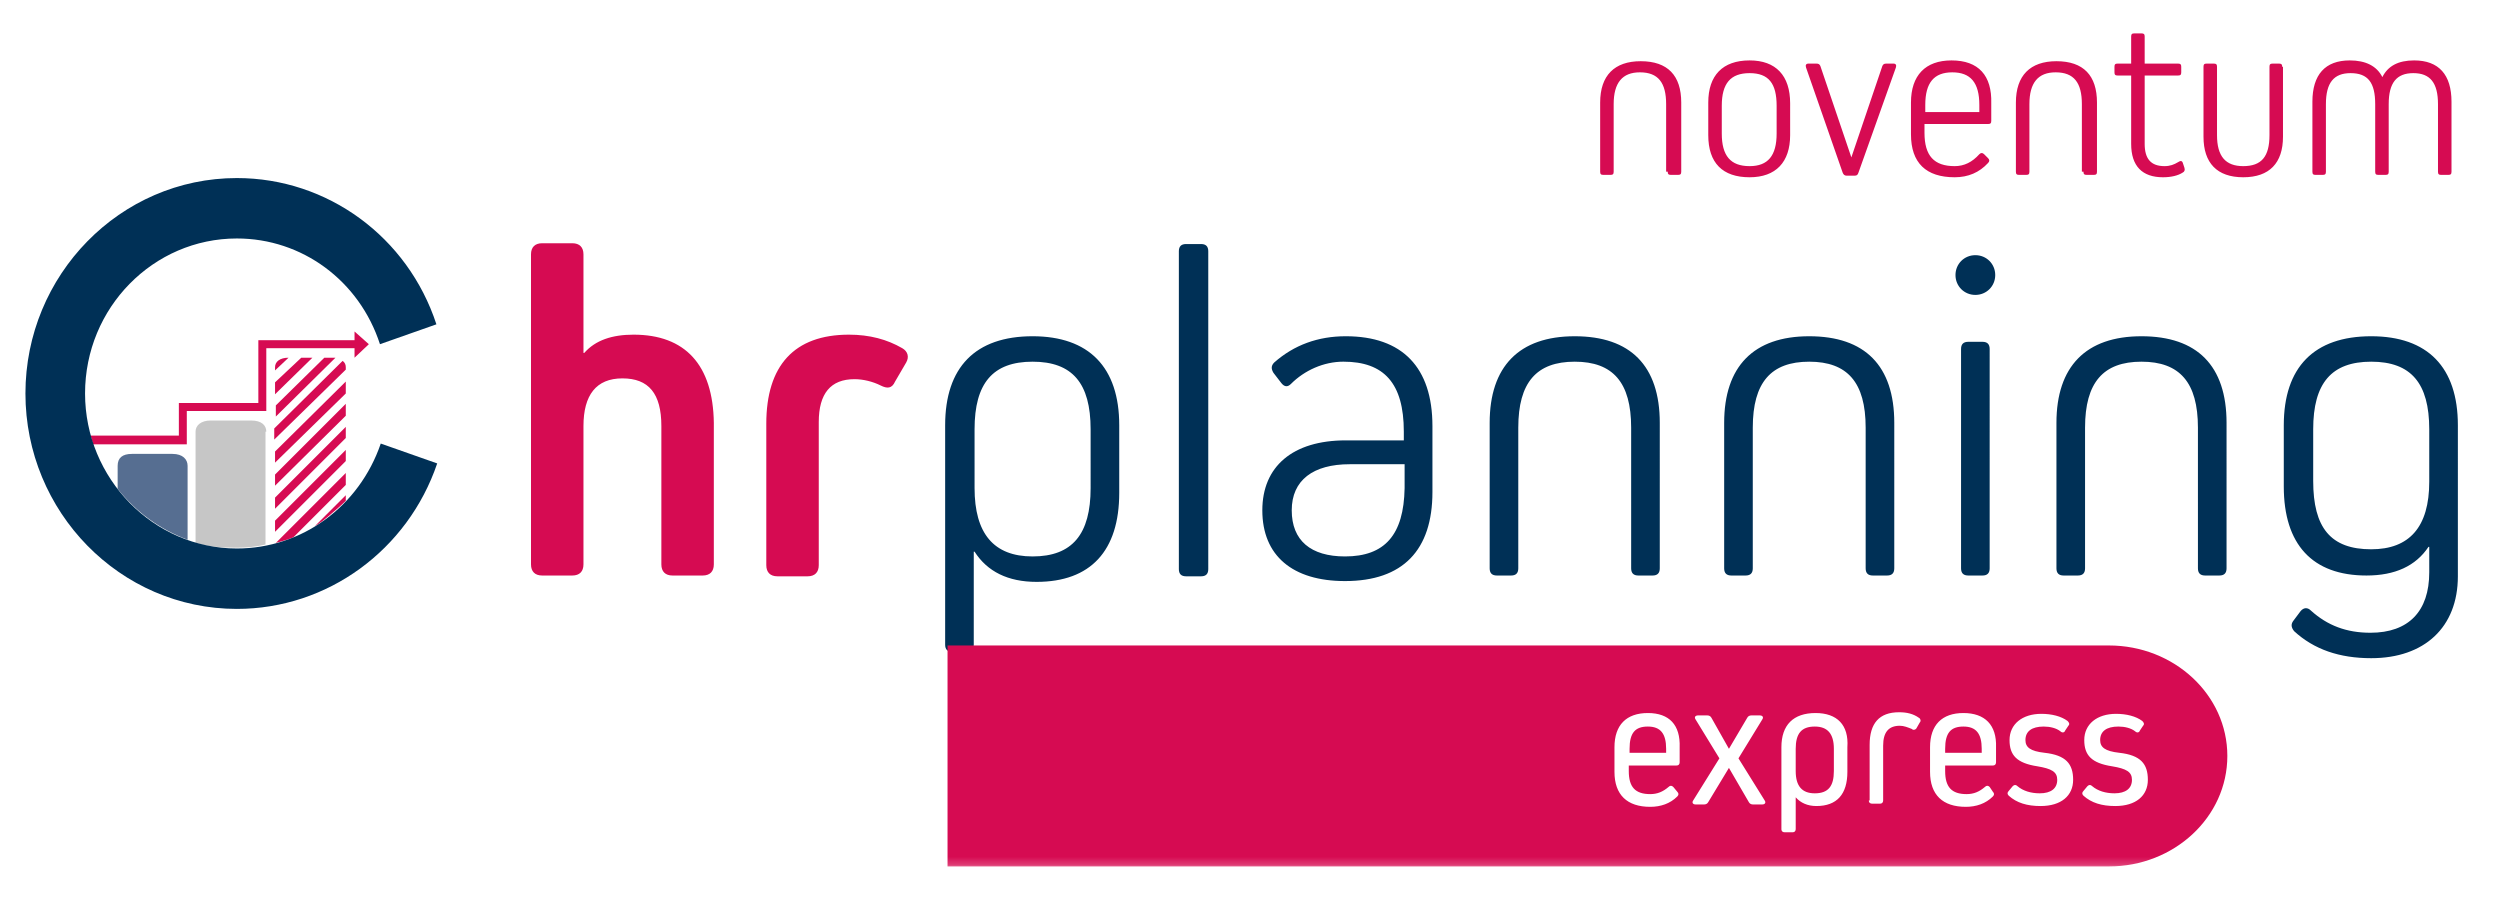<?xml version="1.0" encoding="utf-8"?>
<!-- Generator: Adobe Illustrator 27.0.0, SVG Export Plug-In . SVG Version: 6.00 Build 0)  -->
<svg version="1.1" id="Ebene_1" xmlns="http://www.w3.org/2000/svg" xmlns:xlink="http://www.w3.org/1999/xlink" x="0px" y="0px"
	 width="314.5px" height="114.3px" viewBox="0 0 314.5 114.3" style="enable-background:new 0 0 314.5 114.3;" xml:space="preserve"
	>
<style type="text/css">
	.st0{clip-path:url(#SVGID_00000035519304255563700400000015565960927920013734_);}
	.st1{clip-path:url(#SVGID_00000071558735549227085740000010345699940234085024_);fill:#003056;}
	.st2{clip-path:url(#SVGID_00000071558735549227085740000010345699940234085024_);fill:#D60B52;}
	.st3{clip-path:url(#SVGID_00000071558735549227085740000010345699940234085024_);}
	.st4{clip-path:url(#SVGID_00000145033885141161302490000010710842803425590429_);fill:#D60B52;}
	.st5{clip-path:url(#SVGID_00000071558735549227085740000010345699940234085024_);fill:#566E91;}
	.st6{clip-path:url(#SVGID_00000071558735549227085740000010345699940234085024_);fill:#C6C6C6;}
	.st7{clip-path:url(#SVGID_00000035519304255563700400000015565960927920013734_);fill:#D60B52;}
	.st8{clip-path:url(#SVGID_00000166633718700816536770000007183831105170593464_);fill:#D60B52;}
	.st9{clip-path:url(#SVGID_00000072988840176216485030000011903290444165939353_);fill:#D60B52;}
	.st10{clip-path:url(#SVGID_00000072988840176216485030000011903290444165939353_);fill:#003056;}
	.st11{filter:url(#Adobe_OpacityMaskFilter);}
	
		.st12{clip-path:url(#SVGID_00000072988840176216485030000011903290444165939353_);fill:url(#SVGID_00000009563030347793731740000008223395120417877894_);}
	
		.st13{clip-path:url(#SVGID_00000072988840176216485030000011903290444165939353_);mask:url(#SVGID_00000104705371325547023890000004436284677015747726_);}
	.st14{clip-path:url(#SVGID_00000060715445112794069140000008779291737572269713_);fill:#D60B52;}
	.st15{clip-path:url(#SVGID_00000072988840176216485030000011903290444165939353_);fill:#FFFFFF;}
</style>
<g>
	<defs>
		<rect id="SVGID_1_" x="3.2" y="4.2" width="306" height="104.9"/>
	</defs>
	<clipPath id="SVGID_00000070098849801063347260000003357294023480152748_">
		<use xlink:href="#SVGID_1_"  style="overflow:visible;"/>
	</clipPath>
	<g style="clip-path:url(#SVGID_00000070098849801063347260000003357294023480152748_);">
		<defs>
			<rect id="SVGID_00000127009060652335004760000006304436166223922327_" x="3.2" y="4.2" width="306" height="104.9"/>
		</defs>
		<clipPath id="SVGID_00000015350837058176435410000000605006101452560296_">
			<use xlink:href="#SVGID_00000127009060652335004760000006304436166223922327_"  style="overflow:visible;"/>
		</clipPath>
		<path style="clip-path:url(#SVGID_00000015350837058176435410000000605006101452560296_);fill:#003056;" d="M298.3,69.1
			c-5.1,0-7.3-2.7-7.3-8.6V54c0-5.8,2.3-8.5,7.3-8.5c5,0,7.3,2.7,7.3,8.5v6.6C305.6,66.3,303.1,69.1,298.3,69.1 M298.3,42.3
			c-7.2,0-11,3.9-11,11.2v7.7c0,7.3,3.6,11.2,10.4,11.2c3.6,0,6.2-1.2,7.8-3.6h0.1v3.2c0,4.9-2.6,7.6-7.4,7.6c-3,0-5.4-0.9-7.5-2.8
			c-0.4-0.4-0.9-0.4-1.3,0.1l-0.9,1.2c-0.3,0.4-0.3,0.8,0.1,1.3c2.5,2.3,5.7,3.4,9.7,3.4c6.7,0,10.9-3.9,10.9-10.3V53.5
			C309.2,46.2,305.4,42.3,298.3,42.3 M276.5,71.5c0,0.6,0.3,0.9,0.9,0.9h1.8c0.6,0,0.9-0.3,0.9-0.9V53.2c0-7.2-3.7-10.9-10.7-10.9
			c-7,0-10.7,3.8-10.7,10.9v18.3c0,0.6,0.3,0.9,0.9,0.9h1.8c0.6,0,0.9-0.3,0.9-0.9V53.8c0-5.7,2.3-8.3,7.1-8.3
			c4.8,0,7.1,2.6,7.1,8.3V71.5z M249.4,72.4c0.6,0,0.9-0.3,0.9-0.9V43.9c0-0.6-0.3-0.9-0.9-0.9h-1.8c-0.6,0-0.9,0.3-0.9,0.9v27.6
			c0,0.6,0.3,0.9,0.9,0.9H249.4z M248.5,37.1c1.4,0,2.5-1.1,2.5-2.5c0-1.4-1.1-2.5-2.5-2.5c-1.4,0-2.5,1.1-2.5,2.5
			C246,36,247.1,37.1,248.5,37.1 M234.7,71.5c0,0.6,0.3,0.9,0.9,0.9h1.8c0.6,0,0.9-0.3,0.9-0.9V53.2c0-7.2-3.7-10.9-10.7-10.9
			c-7,0-10.7,3.8-10.7,10.9v18.3c0,0.6,0.3,0.9,0.9,0.9h1.8c0.6,0,0.9-0.3,0.9-0.9V53.8c0-5.7,2.3-8.3,7.1-8.3s7.1,2.6,7.1,8.3V71.5
			z M205.2,71.5c0,0.6,0.3,0.9,0.9,0.9h1.8c0.6,0,0.9-0.3,0.9-0.9V53.2c0-7.2-3.7-10.9-10.7-10.9c-7,0-10.7,3.8-10.7,10.9v18.3
			c0,0.6,0.3,0.9,0.9,0.9h1.8c0.6,0,0.9-0.3,0.9-0.9V53.8c0-5.7,2.3-8.3,7.1-8.3s7.1,2.6,7.1,8.3V71.5z M169.2,70
			c-4.3,0-6.7-2-6.7-5.8c0-3.8,2.7-5.8,7.3-5.8h6.9v3C176.6,67.3,174.2,70,169.2,70 M169.3,42.3c-3.5,0-6.5,1.1-9,3.3
			c-0.4,0.4-0.4,0.8-0.1,1.3l1,1.3c0.4,0.5,0.8,0.5,1.2,0.1c1.7-1.7,4.1-2.8,6.6-2.8c5.1,0,7.6,2.7,7.6,8.8v1.1h-7.3
			c-6.7,0-10.5,3.3-10.5,8.8c0,5.7,3.8,8.9,10.4,8.9c7.3,0,11-3.9,11-11.2v-8.3C180.2,46.2,176.4,42.3,169.3,42.3 M152,31.6
			c0-0.6-0.3-0.9-0.9-0.9h-1.9c-0.6,0-0.9,0.3-0.9,0.9v40c0,0.6,0.3,0.9,0.9,0.9h1.9c0.6,0,0.9-0.3,0.9-0.9V31.6z M137.2,61.4
			c0,5.8-2.3,8.6-7.3,8.6c-4.9,0-7.3-2.9-7.3-8.6V54c0-5.8,2.3-8.5,7.3-8.5c5,0,7.3,2.7,7.3,8.5V61.4z M129.9,42.3
			c-7.2,0-11,3.9-11,11.2v27.6c0,0.6,0.3,0.9,0.9,0.9h1.8c0.6,0,0.9-0.3,0.9-0.9V69.4h0.1c1.6,2.5,4.2,3.8,7.8,3.8
			c6.8,0,10.4-3.9,10.4-11.2v-8.5C140.8,46.2,137,42.3,129.9,42.3"/>
		<path style="clip-path:url(#SVGID_00000015350837058176435410000000605006101452560296_);fill:#D60B52;" d="M96.4,71.1
			c0,0.9,0.5,1.4,1.4,1.4h3.8c0.9,0,1.4-0.5,1.4-1.4v-18c0-3.6,1.5-5.4,4.5-5.4c1.1,0,2.3,0.3,3.3,0.8c0.8,0.4,1.4,0.4,1.8-0.5
			l1.4-2.4c0.4-0.7,0.2-1.4-0.5-1.8c-1.9-1.1-4.1-1.7-6.7-1.7c-6.9,0-10.4,3.9-10.4,11.2V71.1z M79.7,42.1c-2.7,0-4.8,0.7-6.2,2.3
			h-0.1V32c0-0.9-0.5-1.4-1.4-1.4h-3.8c-0.9,0-1.4,0.5-1.4,1.4v39c0,0.9,0.5,1.4,1.4,1.4h3.8c0.9,0,1.4-0.5,1.4-1.4V53.6
			c0-3.9,1.6-6,4.9-6c3.3,0,4.9,1.9,4.9,6v17.4c0,0.9,0.5,1.4,1.4,1.4h3.8c0.9,0,1.4-0.5,1.4-1.4V53.2
			C89.7,45.9,86.2,42.1,79.7,42.1"/>
		<g style="clip-path:url(#SVGID_00000015350837058176435410000000605006101452560296_);">
			<g>
				<defs>
					<rect id="SVGID_00000153702897143411204630000008013818550046754436_" x="10.4" y="32.6" width="43.1" height="32.3"/>
				</defs>
				<clipPath id="SVGID_00000018940858349497071110000008889568230943391383_">
					<use xlink:href="#SVGID_00000153702897143411204630000008013818550046754436_"  style="overflow:visible;"/>
				</clipPath>
				<path style="clip-path:url(#SVGID_00000018940858349497071110000008889568230943391383_);fill:#D60B52;" d="M22.5,54.8H11.4
					c0.1,0.4,0.2,0.7,0.3,1.1h11.8v-4.2h10l0-7.9h11.1V45l1.8-1.7l-1.8-1.6v1.1H32.5l0,7.9h-10V54.8z"/>
			</g>
		</g>
		<path style="clip-path:url(#SVGID_00000015350837058176435410000000605006101452560296_);fill:#566E91;" d="M14.8,58.6l0,2.9
			c2.3,2.9,5.3,5.1,8.8,6.4v-9.3c0-0.8-0.6-1.5-1.9-1.5h-5.1C15.4,57.1,14.8,57.6,14.8,58.6"/>
		<path style="clip-path:url(#SVGID_00000015350837058176435410000000605006101452560296_);fill:#C6C6C6;" d="M33.5,54.3
			c0-0.8-0.6-1.4-1.9-1.4h-5.1c-1.2,0-1.9,0.6-1.9,1.4l0,14c1.6,0.5,3.3,0.6,5.1,0.6c1.3,0,2.5-0.1,3.7-0.4V54.3z"/>
		<path style="clip-path:url(#SVGID_00000015350837058176435410000000605006101452560296_);fill:#D60B52;" d="M43.5,62.3l-3.9,3.9v0
			c0.7-0.4,1.3-0.9,1.9-1.4c0,0,0.1-0.1,0.1-0.1c0.6-0.5,1.3-1.1,1.9-1.7V62.3z"/>
		<path style="clip-path:url(#SVGID_00000015350837058176435410000000605006101452560296_);fill:#D60B52;" d="M24.1,71.5"/>
		<path style="clip-path:url(#SVGID_00000015350837058176435410000000605006101452560296_);fill:#D60B52;" d="M36.3,45
			c-1.1,0-1.7,0.5-1.7,1.2l0,0.4L36.3,45z"/>
	</g>
	<polygon style="clip-path:url(#SVGID_00000070098849801063347260000003357294023480152748_);fill:#D60B52;" points="34.6,48.1 
		34.6,49.6 39.3,45 37.9,45 	"/>
	<g style="clip-path:url(#SVGID_00000070098849801063347260000003357294023480152748_);">
		<defs>
			<rect id="SVGID_00000067931618759900111140000010751383713582955963_" x="3.2" y="4.2" width="306" height="104.9"/>
		</defs>
		<clipPath id="SVGID_00000126298115865994075090000017953894677068581306_">
			<use xlink:href="#SVGID_00000067931618759900111140000010751383713582955963_"  style="overflow:visible;"/>
		</clipPath>
		<path style="clip-path:url(#SVGID_00000126298115865994075090000017953894677068581306_);fill:#D60B52;" d="M42.2,45
			c-0.2,0-0.3,0-0.5,0h-0.9l-6.1,6l0,1.4L42.2,45z"/>
	</g>
	<polygon style="clip-path:url(#SVGID_00000070098849801063347260000003357294023480152748_);fill:#D60B52;" points="34.6,56.8 
		34.6,58.2 43.5,49.5 43.5,48 	"/>
	<polygon style="clip-path:url(#SVGID_00000070098849801063347260000003357294023480152748_);fill:#D60B52;" points="34.6,59.7 
		34.6,61.1 43.5,52.3 43.5,50.8 	"/>
	<polygon style="clip-path:url(#SVGID_00000070098849801063347260000003357294023480152748_);fill:#D60B52;" points="34.6,62.6 
		34.6,64 43.5,55.1 43.5,53.7 	"/>
	<polygon style="clip-path:url(#SVGID_00000070098849801063347260000003357294023480152748_);fill:#D60B52;" points="34.6,65.5 
		34.6,66.9 43.5,58 43.5,56.6 	"/>
	<g style="clip-path:url(#SVGID_00000070098849801063347260000003357294023480152748_);">
		<defs>
			<rect id="SVGID_00000090976666218106135190000000580644886344349584_" x="3.2" y="4.2" width="306" height="104.9"/>
		</defs>
		<clipPath id="SVGID_00000179608992182005247160000002620203835179028876_">
			<use xlink:href="#SVGID_00000090976666218106135190000000580644886344349584_"  style="overflow:visible;"/>
		</clipPath>
		<path style="clip-path:url(#SVGID_00000179608992182005247160000002620203835179028876_);fill:#D60B52;" d="M43.5,59.5l-8.8,8.8
			c0.7-0.2,1.5-0.4,2.2-0.7l6.6-6.6V59.5z"/>
		<path style="clip-path:url(#SVGID_00000179608992182005247160000002620203835179028876_);fill:#D60B52;" d="M43.5,46.5v-0.3
			c0-0.3-0.1-0.6-0.4-0.8l-8.6,8.5l0,1.4L43.5,46.5z"/>
		<path style="clip-path:url(#SVGID_00000179608992182005247160000002620203835179028876_);fill:#003056;" d="M29.8,76.6
			c-14.7,0-26.6-12.2-26.6-27.1s11.9-27.1,26.6-27.1c11.4,0,21.5,7.4,25.1,18.4l-7.1,2.5C45.2,35.3,38,30,29.8,30
			c-10.5,0-19.1,8.7-19.1,19.5c0,10.7,8.6,19.5,19.1,19.5c8.2,0,15.4-5.3,18.1-13.2l7.1,2.5C51.3,69.2,41.2,76.6,29.8,76.6"/>
		<path style="clip-path:url(#SVGID_00000179608992182005247160000002620203835179028876_);fill:#D60B52;" d="M303.7,7.6
			c-2,0-3.3,0.7-4,2.1h0c-0.7-1.4-2.1-2.1-4.1-2.1c-3.1,0-4.7,1.8-4.7,5.2v8.8c0,0.3,0.1,0.4,0.4,0.4h0.9c0.3,0,0.4-0.1,0.4-0.4
			v-8.5c0-2.7,1-3.9,3.1-3.9c2.2,0,3.1,1.2,3.1,3.9v8.5c0,0.3,0.1,0.4,0.4,0.4h0.9c0.3,0,0.4-0.1,0.4-0.4v-8.5c0-2.7,1-3.9,3.1-3.9
			c2.1,0,3.1,1.2,3.1,3.9v8.5c0,0.3,0.1,0.4,0.4,0.4h0.9c0.3,0,0.4-0.1,0.4-0.4v-8.8C308.4,9.4,306.8,7.6,303.7,7.6 M287.1,8.4
			c0-0.3-0.1-0.4-0.4-0.4h-0.8c-0.3,0-0.4,0.1-0.4,0.4V17c0,2.7-1,3.9-3.3,3.9c-2.2,0-3.3-1.2-3.3-3.9V8.4c0-0.3-0.1-0.4-0.4-0.4
			h-0.9c-0.3,0-0.4,0.1-0.4,0.4v8.8c0,3.3,1.7,5.1,5,5.1c3.3,0,5-1.8,5-5.1V8.4z M274.6,20.5c-0.1-0.3-0.3-0.3-0.6-0.1
			c-0.5,0.3-1,0.5-1.7,0.5c-1.7,0-2.5-0.9-2.5-2.8V9.5h4.2c0.3,0,0.4-0.1,0.4-0.4V8.4c0-0.3-0.1-0.4-0.4-0.4h-4.2V4.6
			c0-0.3-0.1-0.4-0.4-0.4h-0.9c-0.3,0-0.4,0.1-0.4,0.4V8h-1.7c-0.3,0-0.4,0.1-0.4,0.4v0.7c0,0.3,0.1,0.4,0.4,0.4h1.7v8.6
			c0,2.8,1.4,4.2,4,4.2c1,0,1.9-0.2,2.5-0.6c0.2-0.1,0.3-0.3,0.2-0.6L274.6,20.5z M262.1,21.6c0,0.3,0.1,0.4,0.4,0.4h0.9
			c0.3,0,0.4-0.1,0.4-0.4v-8.7c0-3.4-1.7-5.2-5.1-5.2c-3.3,0-5.1,1.8-5.1,5.2v8.7c0,0.3,0.1,0.4,0.4,0.4h0.9c0.3,0,0.4-0.1,0.4-0.4
			v-8.5c0-2.7,1.1-4,3.3-4c2.3,0,3.3,1.3,3.3,4V21.6z M249,14.1h-6.8v-0.9c0-2.8,1.1-4.1,3.4-4.1c2.3,0,3.4,1.3,3.4,4.1V14.1z
			 M245.5,7.6c-3.3,0-5.1,1.9-5.1,5.3v4c0,3.6,1.9,5.4,5.5,5.4c1.7,0,3.1-0.6,4.2-1.8c0.2-0.2,0.2-0.4,0-0.6l-0.5-0.5
			c-0.2-0.2-0.4-0.2-0.6,0c-0.9,1-1.9,1.5-3.1,1.5c-2.6,0-3.8-1.3-3.8-4.2v-1.1h8c0.3,0,0.4-0.1,0.4-0.4V13
			C250.6,9.5,248.9,7.6,245.5,7.6 M238.5,8.5c0.1-0.3,0-0.5-0.3-0.5h-0.9c-0.3,0-0.4,0.1-0.5,0.3l-3.9,11.5h0L229,8.3
			c-0.1-0.2-0.2-0.3-0.5-0.3h-1c-0.3,0-0.4,0.2-0.3,0.5l4.6,13.2c0.1,0.3,0.3,0.4,0.5,0.4h1c0.3,0,0.4-0.1,0.5-0.4L238.5,8.5z
			 M223.5,16.8c0,2.8-1.1,4.1-3.4,4.1c-2.4,0-3.5-1.3-3.5-4.1v-3.5c0-2.8,1.1-4.1,3.5-4.1c2.4,0,3.4,1.3,3.4,4.1V16.8z M220.1,7.6
			c-3.4,0-5.2,1.9-5.2,5.3V17c0,3.5,1.8,5.3,5.2,5.3c3.3,0,5.1-1.9,5.1-5.3V13C225.2,9.5,223.4,7.6,220.1,7.6 M209.8,21.6
			c0,0.3,0.1,0.4,0.4,0.4h0.9c0.3,0,0.4-0.1,0.4-0.4v-8.7c0-3.4-1.7-5.2-5.1-5.2c-3.3,0-5.1,1.8-5.1,5.2v8.7c0,0.3,0.1,0.4,0.4,0.4
			h0.9c0.3,0,0.4-0.1,0.4-0.4v-8.5c0-2.7,1.1-4,3.3-4c2.3,0,3.3,1.3,3.3,4V21.6z"/>
		<defs>
			<filter id="Adobe_OpacityMaskFilter" filterUnits="userSpaceOnUse" x="110.2" y="74.3" width="179" height="35.8">
				<feFlood  style="flood-color:white;flood-opacity:1" result="back"/>
				<feBlend  in="SourceGraphic" in2="back" mode="normal"/>
			</filter>
		</defs>
		
			<mask maskUnits="userSpaceOnUse" x="110.2" y="74.3" width="179" height="35.8" id="SVGID_00000143619109911464227380000011470881065116701363_">
			<g class="st11">
				
					<linearGradient id="SVGID_00000176730762641573073540000003365367634679070122_" gradientUnits="userSpaceOnUse" x1="69.3" y1="106.77" x2="70.3" y2="106.77" gradientTransform="matrix(-219.181 0 0 219.181 15469.524 -23345.402)">
					<stop  offset="0" style="stop-color:#FFFFFF"/>
					<stop  offset="3.961759e-02" style="stop-color:#FFFFFF"/>
					<stop  offset="0.28" style="stop-color:#FFFFFF"/>
					<stop  offset="0.285" style="stop-color:#F6F6F6"/>
					<stop  offset="0.314" style="stop-color:#C8C8C8"/>
					<stop  offset="0.346" style="stop-color:#9D9D9D"/>
					<stop  offset="0.38" style="stop-color:#777777"/>
					<stop  offset="0.417" style="stop-color:#575757"/>
					<stop  offset="0.459" style="stop-color:#3B3B3B"/>
					<stop  offset="0.505" style="stop-color:#252525"/>
					<stop  offset="0.559" style="stop-color:#141414"/>
					<stop  offset="0.626" style="stop-color:#090909"/>
					<stop  offset="0.721" style="stop-color:#020202"/>
					<stop  offset="0.982" style="stop-color:#000000"/>
					<stop  offset="0.998" style="stop-color:#000000"/>
					<stop  offset="1" style="stop-color:#000000"/>
				</linearGradient>
				
					<rect x="3.2" y="4.2" style="clip-path:url(#SVGID_00000179608992182005247160000002620203835179028876_);fill:url(#SVGID_00000176730762641573073540000003365367634679070122_);" width="306" height="104.9"/>
			</g>
		</mask>
		
			<g style="clip-path:url(#SVGID_00000179608992182005247160000002620203835179028876_);mask:url(#SVGID_00000143619109911464227380000011470881065116701363_);">
			<g>
				<defs>
					<rect id="SVGID_00000171684619371942563120000000148061047450614924_" x="110.2" y="74.3" width="179" height="35.8"/>
				</defs>
				<clipPath id="SVGID_00000049939989014840534120000013514184240088020878_">
					<use xlink:href="#SVGID_00000171684619371942563120000000148061047450614924_"  style="overflow:visible;"/>
				</clipPath>
				<path style="clip-path:url(#SVGID_00000049939989014840534120000013514184240088020878_);fill:#D60B52;" d="M265.3,109
					c8.2,0,14.9-6.2,14.9-13.9s-6.7-13.9-14.9-13.9H119.2V109H265.3z"/>
			</g>
		</g>
		<path style="clip-path:url(#SVGID_00000179608992182005247160000002620203835179028876_);fill:#FFFFFF;" d="M270.2,98.1
			c0-2-0.9-3.1-3.6-3.4c-1.8-0.2-2.4-0.7-2.4-1.6c0-1.1,0.8-1.7,2.3-1.7c0.8,0,1.6,0.2,2.1,0.6c0.2,0.2,0.5,0.2,0.6-0.1l0.4-0.6
			c0.2-0.2,0.1-0.4-0.1-0.6c-0.8-0.6-2-0.9-3.3-0.9c-2.4,0-4,1.3-4,3.3c0,1.9,0.9,2.9,3.5,3.3c1.8,0.3,2.5,0.7,2.5,1.7
			c0,1.1-0.8,1.7-2.2,1.7c-1.1,0-2.1-0.3-2.8-0.9c-0.2-0.2-0.4-0.2-0.6,0l-0.5,0.6c-0.2,0.2-0.2,0.4,0,0.6c1,0.9,2.3,1.3,4,1.3
			C268.7,101.4,270.2,100.1,270.2,98.1 M260.8,98.1c0-2-0.9-3.1-3.6-3.4c-1.8-0.2-2.4-0.7-2.4-1.6c0-1.1,0.8-1.7,2.3-1.7
			c0.8,0,1.6,0.2,2.1,0.6c0.2,0.2,0.5,0.2,0.6-0.1l0.4-0.6c0.2-0.2,0.1-0.4-0.1-0.6c-0.8-0.6-2-0.9-3.3-0.9c-2.4,0-4,1.3-4,3.3
			c0,1.9,0.9,2.9,3.5,3.3c1.8,0.3,2.5,0.7,2.5,1.7c0,1.1-0.8,1.7-2.2,1.7c-1.1,0-2.1-0.3-2.8-0.9c-0.2-0.2-0.4-0.2-0.6,0l-0.5,0.6
			c-0.2,0.2-0.2,0.4,0,0.6c1,0.9,2.3,1.3,4,1.3C259.3,101.4,260.8,100.1,260.8,98.1 M249.4,94.7h-4.7v-0.5c0-2,0.7-2.8,2.3-2.8
			c1.6,0,2.3,0.9,2.3,2.8V94.7z M247,89.7c-2.7,0-4.2,1.5-4.2,4.3v3.1c0,2.9,1.6,4.4,4.5,4.4c1.3,0,2.5-0.4,3.4-1.3
			c0.2-0.2,0.2-0.4,0-0.6l-0.4-0.6c-0.2-0.2-0.4-0.2-0.6,0c-0.7,0.6-1.4,0.9-2.3,0.9c-1.9,0-2.7-0.9-2.7-2.9v-0.7h6
			c0.3,0,0.4-0.2,0.4-0.4V94C251.2,91.2,249.7,89.7,247,89.7 M235.1,100.7c0,0.3,0.2,0.4,0.4,0.4h1c0.3,0,0.4-0.2,0.4-0.4v-6.9
			c0-1.7,0.7-2.5,2.1-2.5c0.5,0,1,0.2,1.5,0.4c0.2,0.2,0.5,0.1,0.6-0.1l0.4-0.7c0.2-0.2,0.1-0.5-0.1-0.6c-0.7-0.5-1.5-0.7-2.5-0.7
			c-2.5,0-3.7,1.4-3.7,4.1V100.7z M230.7,97c0,1.9-0.7,2.8-2.4,2.8c-1.6,0-2.4-0.9-2.4-2.8v-2.8c0-1.9,0.7-2.8,2.4-2.8
			c1.6,0,2.4,0.9,2.4,2.8V97z M228.4,89.7c-2.8,0-4.3,1.5-4.3,4.3v10.3c0,0.3,0.2,0.4,0.4,0.4h1c0.3,0,0.4-0.2,0.4-0.4v-4h0
			c0.6,0.7,1.5,1.1,2.6,1.1c2.6,0,3.9-1.5,3.9-4.3V94C232.6,91.2,231.1,89.7,228.4,89.7 M217.5,96.6l2.5,4.3
			c0.1,0.2,0.3,0.3,0.5,0.3h1.2c0.3,0,0.5-0.2,0.3-0.5l-3.3-5.3l3-4.9c0.2-0.3,0-0.5-0.3-0.5h-1.1c-0.2,0-0.4,0.1-0.5,0.3l-2.3,3.9
			l-2.2-3.9c-0.1-0.2-0.3-0.3-0.5-0.3h-1.2c-0.3,0-0.5,0.2-0.3,0.5l3,4.9l-3.3,5.3c-0.2,0.3,0,0.5,0.3,0.5h1.1
			c0.2,0,0.4-0.1,0.5-0.3L217.5,96.6z M209.6,94.7H205v-0.5c0-2,0.7-2.8,2.3-2.8c1.6,0,2.3,0.9,2.3,2.8V94.7z M207.3,89.7
			c-2.7,0-4.2,1.5-4.2,4.3v3.1c0,2.9,1.6,4.4,4.5,4.4c1.3,0,2.5-0.4,3.4-1.3c0.2-0.2,0.2-0.4,0-0.6l-0.5-0.6c-0.2-0.2-0.4-0.2-0.6,0
			c-0.7,0.6-1.4,0.9-2.3,0.9c-1.9,0-2.7-0.9-2.7-2.9v-0.7h6c0.3,0,0.4-0.2,0.4-0.4V94C211.4,91.2,210,89.7,207.3,89.7"/>
	</g>
</g>
</svg>
